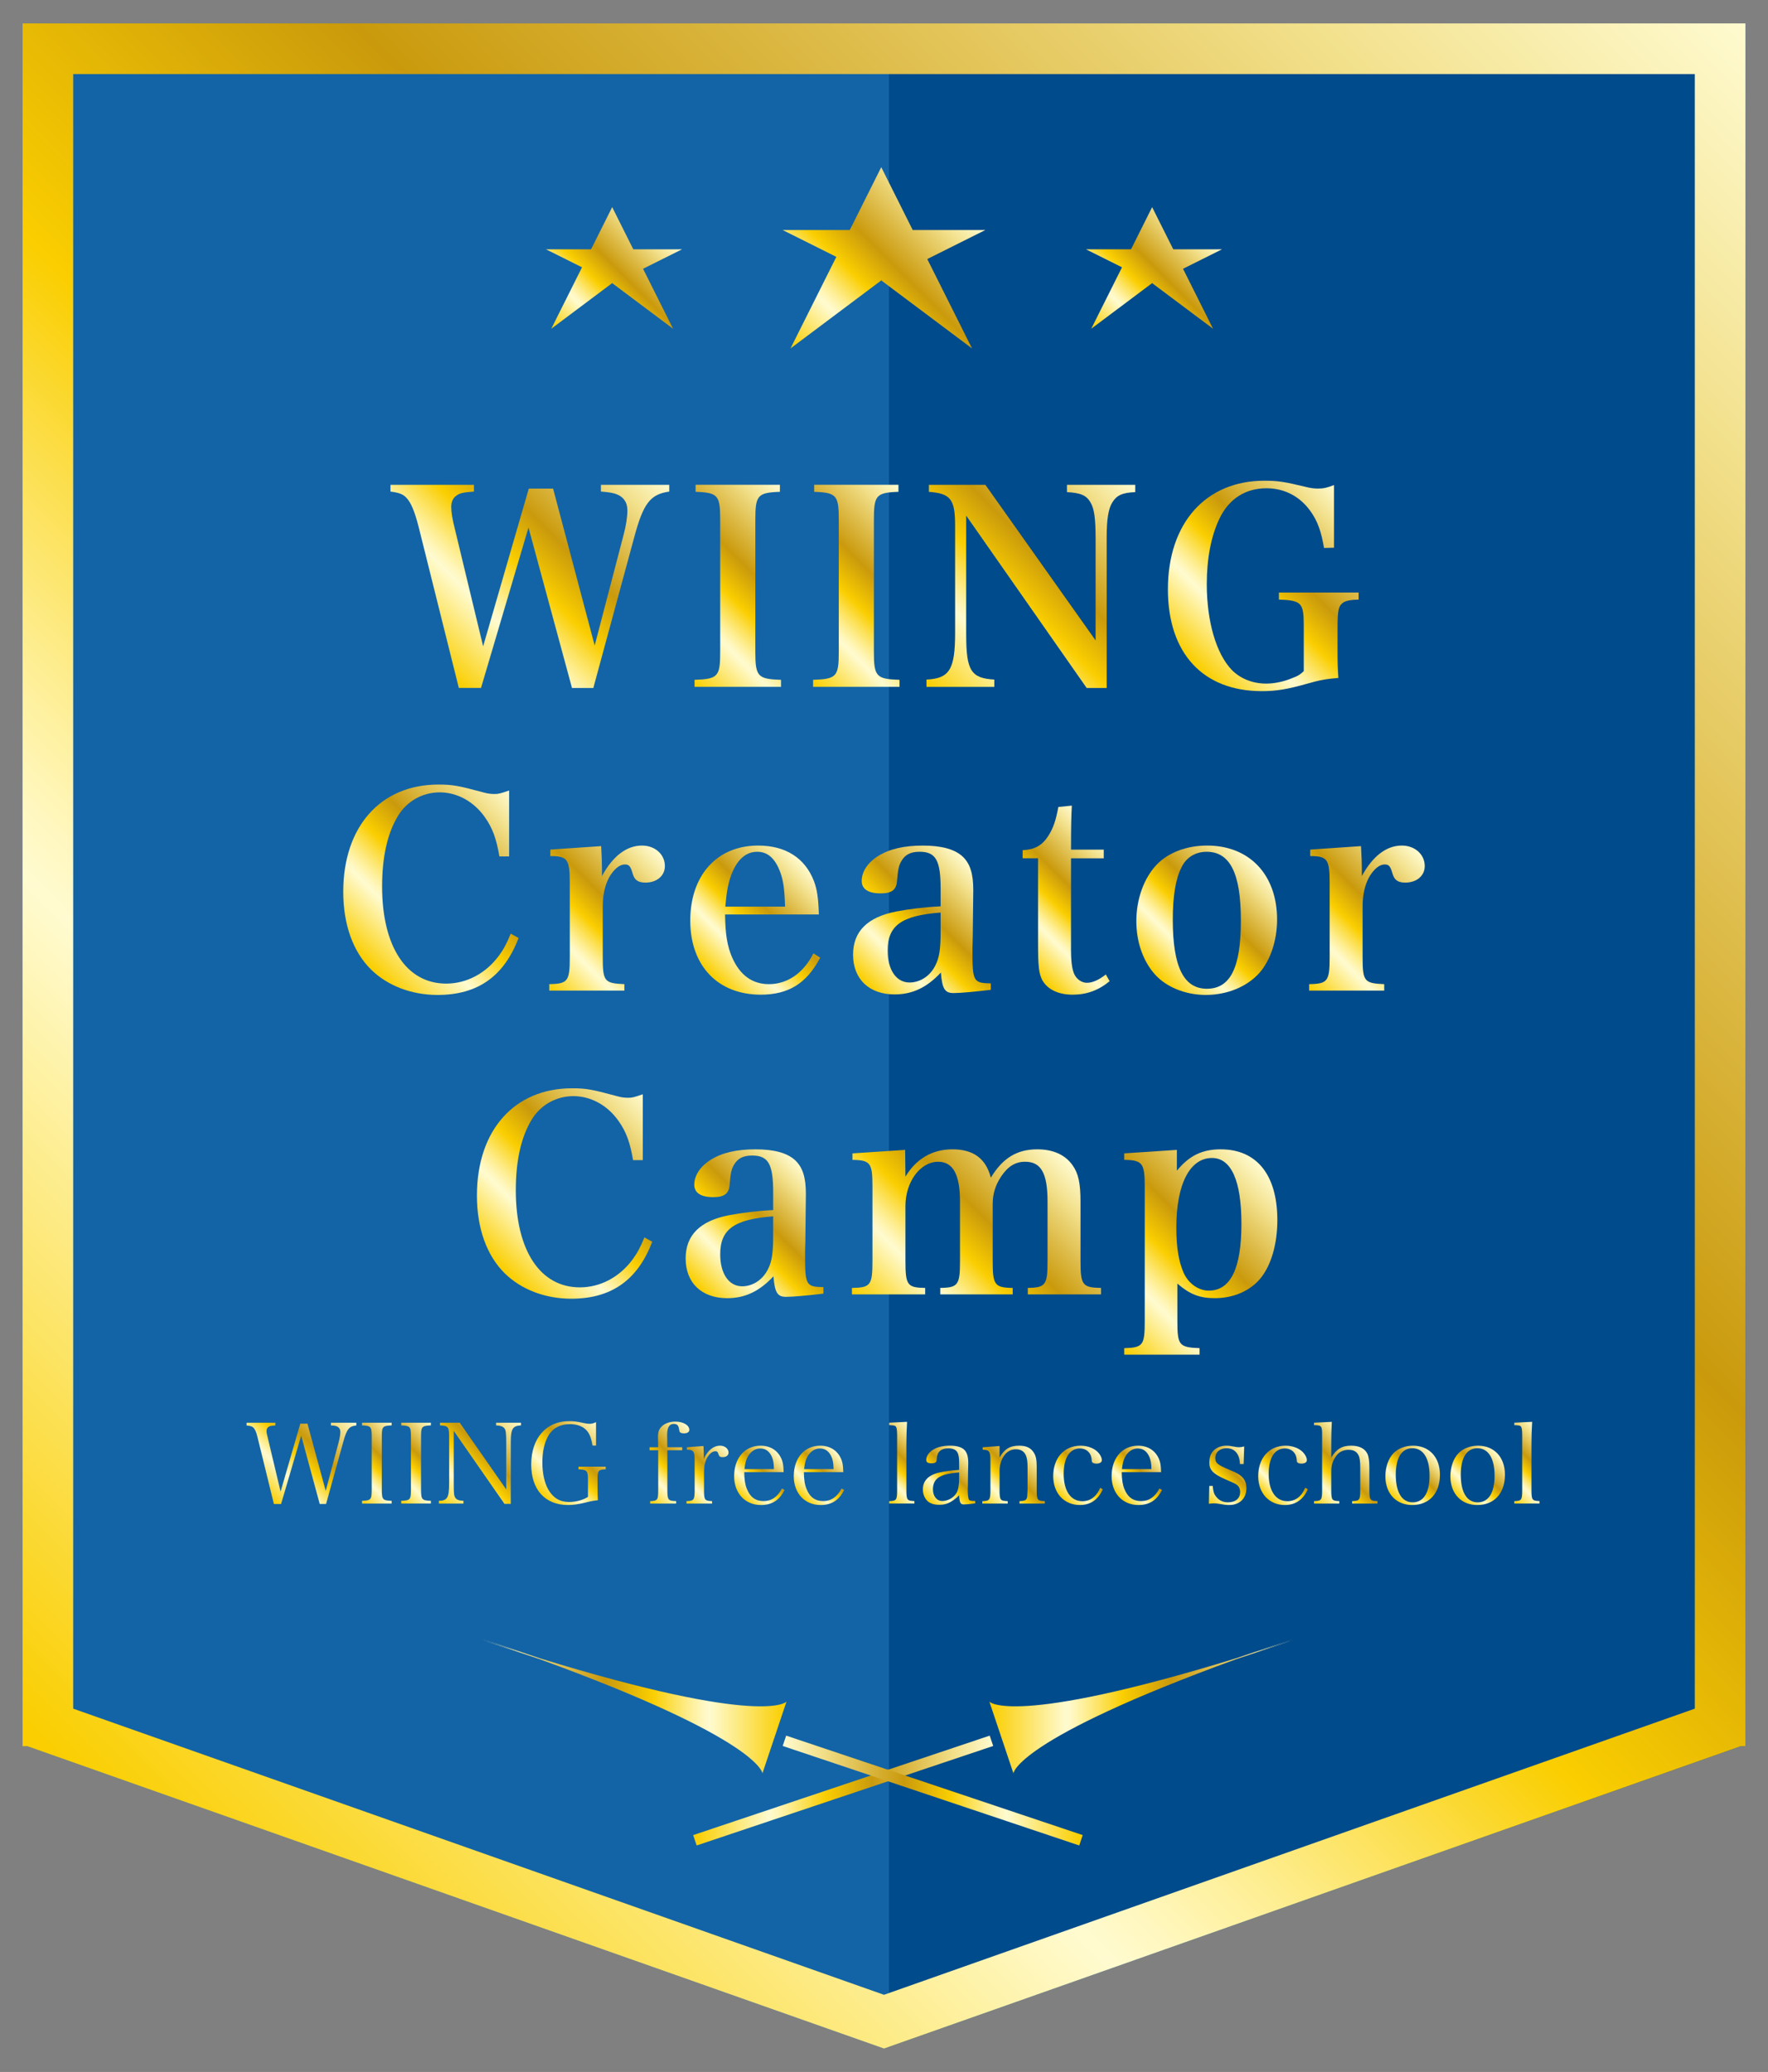 <?xml version="1.0" encoding="utf-8"?>
<!-- Generator: Adobe Illustrator 14.0.0, SVG Export Plug-In . SVG Version: 6.00 Build 43363)  -->
<!DOCTYPE svg PUBLIC "-//W3C//DTD SVG 1.1//EN" "http://www.w3.org/Graphics/SVG/1.1/DTD/svg11.dtd">
<svg version="1.1" id="レイヤー_3" xmlns="http://www.w3.org/2000/svg" xmlns:xlink="http://www.w3.org/1999/xlink" x="0px"
	 y="0px" width="157px" height="184px" viewBox="-27.456 -32 157 184" enable-background="new -27.456 -32 157 184"
	 xml:space="preserve">
<rect x="-27.456" y="-32" width="157" height="184" fill="#808080" stroke="none"/>
<g>
	
		<linearGradient id="SVGID_1_" gradientUnits="userSpaceOnUse" x1="127.503" y1="60.045" x2="-25.497" y2="60.045" gradientTransform="matrix(1 0 0 -1 0.04 120.045)">
		<stop  offset="0.497" style="stop-color:#004B8B"/>
		<stop  offset="0.497" style="stop-color:#1364A6"/>
	</linearGradient>
	<polygon fill="url(#SVGID_1_)" points="-25.456,-29.923 -25.456,123.079 -25.014,123.079 51.044,149.923 127.101,123.079 
		127.544,123.079 127.544,-29.923 	"/>
	<g>
		
			<linearGradient id="SVGID_2_" gradientUnits="userSpaceOnUse" x1="-25.496" y1="-3.034" x2="127.504" y2="149.967" gradientTransform="matrix(1 0 0 -1 0.04 120.045)">
			<stop  offset="0.006" style="stop-color:#FACE00"/>
			<stop  offset="0.253" style="stop-color:#FFFBD0"/>
			<stop  offset="0.275" style="stop-color:#FFF7BF"/>
			<stop  offset="0.319" style="stop-color:#FEEE92"/>
			<stop  offset="0.381" style="stop-color:#FCDE4A"/>
			<stop  offset="0.439" style="stop-color:#FACE00"/>
			<stop  offset="0.596" style="stop-color:#CA9A0C"/>
			<stop  offset="0.796" style="stop-color:#E7CC67"/>
			<stop  offset="0.871" style="stop-color:#F2E08B"/>
			<stop  offset="1" style="stop-color:#FFFBD0"/>
		</linearGradient>
		<path fill="url(#SVGID_2_)" d="M123.045-25.424v145.161l-72.001,25.411l-72.001-25.411V-25.424H123.045 M127.544-29.923h-153
			v153.002h0.443l76.057,26.844l76.058-26.844h0.442V-29.923L127.544-29.923z"/>
	</g>
	<g>
		
			<linearGradient id="SVGID_3_" gradientUnits="userSpaceOnUse" x1="43.928" y1="119.876" x2="57.837" y2="133.785" gradientTransform="matrix(1 0 0 -1 0.04 120.045)">
			<stop  offset="0.006" style="stop-color:#FACE00"/>
			<stop  offset="0.253" style="stop-color:#FFFBD0"/>
			<stop  offset="0.275" style="stop-color:#FFF7BF"/>
			<stop  offset="0.319" style="stop-color:#FEEE92"/>
			<stop  offset="0.381" style="stop-color:#FCDE4A"/>
			<stop  offset="0.439" style="stop-color:#FACE00"/>
			<stop  offset="0.596" style="stop-color:#CA9A0C"/>
			<stop  offset="0.796" style="stop-color:#E7CC67"/>
			<stop  offset="0.871" style="stop-color:#F2E08B"/>
			<stop  offset="1" style="stop-color:#FFFBD0"/>
		</linearGradient>
		<polygon fill="url(#SVGID_3_)" points="60.044,-11.572 53.594,-11.572 50.8,-17.154 50.8,-17.154 48.006,-11.572 42.044,-11.572 
			46.812,-9.189 42.741,-1.058 50.795,-7.094 50.795,-7.197 50.806,-7.191 50.806,-7.094 58.861,-1.058 54.885,-8.995 		"/>
		
			<linearGradient id="SVGID_4_" gradientUnits="userSpaceOnUse" x1="22.28" y1="122.027" x2="31.612" y2="131.359" gradientTransform="matrix(1 0 0 -1 0.04 120.045)">
			<stop  offset="0.006" style="stop-color:#FACE00"/>
			<stop  offset="0.253" style="stop-color:#FFFBD0"/>
			<stop  offset="0.275" style="stop-color:#FFF7BF"/>
			<stop  offset="0.319" style="stop-color:#FEEE92"/>
			<stop  offset="0.381" style="stop-color:#FCDE4A"/>
			<stop  offset="0.439" style="stop-color:#FACE00"/>
			<stop  offset="0.596" style="stop-color:#CA9A0C"/>
			<stop  offset="0.796" style="stop-color:#E7CC67"/>
			<stop  offset="0.871" style="stop-color:#F2E08B"/>
			<stop  offset="1" style="stop-color:#FFFBD0"/>
		</linearGradient>
		<polygon fill="url(#SVGID_4_)" points="33.107,-9.859 28.781,-9.859 26.906,-13.606 26.906,-13.606 25.03,-9.859 21.028,-9.859 
			24.229,-8.262 21.497,-2.806 26.9,-6.854 26.9,-6.924 26.911,-6.921 26.911,-6.854 32.313,-2.806 29.646,-8.131 		"/>
		
			<linearGradient id="SVGID_5_" gradientUnits="userSpaceOnUse" x1="70.232" y1="122.026" x2="79.564" y2="131.358" gradientTransform="matrix(1 0 0 -1 0.04 120.045)">
			<stop  offset="0.006" style="stop-color:#FACE00"/>
			<stop  offset="0.253" style="stop-color:#FFFBD0"/>
			<stop  offset="0.275" style="stop-color:#FFF7BF"/>
			<stop  offset="0.319" style="stop-color:#FEEE92"/>
			<stop  offset="0.381" style="stop-color:#FCDE4A"/>
			<stop  offset="0.439" style="stop-color:#FACE00"/>
			<stop  offset="0.596" style="stop-color:#CA9A0C"/>
			<stop  offset="0.796" style="stop-color:#E7CC67"/>
			<stop  offset="0.871" style="stop-color:#F2E08B"/>
			<stop  offset="1" style="stop-color:#FFFBD0"/>
		</linearGradient>
		<polygon fill="url(#SVGID_5_)" points="81.057,-9.859 76.731,-9.859 74.854,-13.606 74.854,-13.606 72.98,-9.859 68.98,-9.859 
			72.179,-8.262 69.447,-2.806 74.85,-6.854 74.85,-6.924 74.859,-6.921 74.859,-6.854 80.264,-2.806 77.596,-8.131 		"/>
	</g>
	<g>
		
			<linearGradient id="SVGID_6_" gradientUnits="userSpaceOnUse" x1="60.36" y1="0.521" x2="87.353" y2="0.521" gradientTransform="matrix(1 0 0 -1 0.04 120.045)">
			<stop  offset="0.006" style="stop-color:#FACE00"/>
			<stop  offset="0.253" style="stop-color:#FFFBD0"/>
			<stop  offset="0.275" style="stop-color:#FFF7BF"/>
			<stop  offset="0.319" style="stop-color:#FEEE92"/>
			<stop  offset="0.381" style="stop-color:#FCDE4A"/>
			<stop  offset="0.439" style="stop-color:#FACE00"/>
			<stop  offset="0.596" style="stop-color:#CA9A0C"/>
			<stop  offset="0.796" style="stop-color:#E7CC67"/>
			<stop  offset="0.871" style="stop-color:#F2E08B"/>
			<stop  offset="1" style="stop-color:#FFFBD0"/>
		</linearGradient>
		<path fill="url(#SVGID_6_)" d="M82.304,115.35l5.089-1.705c-1.155,0.376-2.262,0.733-3.318,1.067
			c1.047-0.372,2.142-0.754,3.292-1.147l-5.091,1.708c-19.958,6.131-21.876,3.839-21.876,3.839l1.056,3.146l0.026,0.079l1.055,3.146
			C62.54,125.48,62.685,122.496,82.304,115.35z"/>
		
			<linearGradient id="SVGID_7_" gradientUnits="userSpaceOnUse" x1="34.058" y1="-6.964" x2="60.7" y2="-6.964" gradientTransform="matrix(1 0 0 -1 0.04 120.045)">
			<stop  offset="0.006" style="stop-color:#FACE00"/>
			<stop  offset="0.253" style="stop-color:#FFFBD0"/>
			<stop  offset="0.275" style="stop-color:#FFF7BF"/>
			<stop  offset="0.319" style="stop-color:#FEEE92"/>
			<stop  offset="0.381" style="stop-color:#FCDE4A"/>
			<stop  offset="0.439" style="stop-color:#FACE00"/>
			<stop  offset="0.596" style="stop-color:#CA9A0C"/>
			<stop  offset="0.796" style="stop-color:#E7CC67"/>
			<stop  offset="0.871" style="stop-color:#F2E08B"/>
			<stop  offset="1" style="stop-color:#FFFBD0"/>
		</linearGradient>
		<polygon fill="url(#SVGID_7_)" points="34.407,131.887 34.098,130.966 60.431,122.132 60.74,123.051 		"/>
	</g>
	<g>
		
			<linearGradient id="SVGID_8_" gradientUnits="userSpaceOnUse" x1="-34.424" y1="-130.541" x2="-25.839" y2="-104.951" gradientTransform="matrix(-0.318 0.948 -0.948 -0.318 -92.332 110.637)">
			<stop  offset="0.006" style="stop-color:#FACE00"/>
			<stop  offset="0.253" style="stop-color:#FFFBD0"/>
			<stop  offset="0.275" style="stop-color:#FFF7BF"/>
			<stop  offset="0.319" style="stop-color:#FEEE92"/>
			<stop  offset="0.381" style="stop-color:#FCDE4A"/>
			<stop  offset="0.439" style="stop-color:#FACE00"/>
			<stop  offset="0.596" style="stop-color:#CA9A0C"/>
			<stop  offset="0.796" style="stop-color:#E7CC67"/>
			<stop  offset="0.871" style="stop-color:#F2E08B"/>
			<stop  offset="1" style="stop-color:#FFFBD0"/>
		</linearGradient>
		<path fill="url(#SVGID_8_)" d="M20.484,115.35l-5.091-1.705c1.156,0.376,2.26,0.733,3.318,1.067
			c-1.045-0.372-2.14-0.754-3.29-1.147l5.089,1.708c19.959,6.131,21.875,3.839,21.875,3.839l-1.054,3.146l-0.028,0.079l-1.055,3.146
			C40.249,125.48,40.102,122.496,20.484,115.35z"/>
		
			<linearGradient id="SVGID_9_" gradientUnits="userSpaceOnUse" x1="-35.696" y1="-157.861" x2="-27.223" y2="-132.604" gradientTransform="matrix(-0.318 0.948 -0.948 -0.318 -92.332 110.637)">
			<stop  offset="0.006" style="stop-color:#FACE00"/>
			<stop  offset="0.253" style="stop-color:#FFFBD0"/>
			<stop  offset="0.275" style="stop-color:#FFF7BF"/>
			<stop  offset="0.319" style="stop-color:#FEEE92"/>
			<stop  offset="0.381" style="stop-color:#FCDE4A"/>
			<stop  offset="0.439" style="stop-color:#FACE00"/>
			<stop  offset="0.596" style="stop-color:#CA9A0C"/>
			<stop  offset="0.796" style="stop-color:#E7CC67"/>
			<stop  offset="0.871" style="stop-color:#F2E08B"/>
			<stop  offset="1" style="stop-color:#FFFBD0"/>
		</linearGradient>
		<polygon fill="url(#SVGID_9_)" points="68.383,131.887 68.69,130.966 42.357,122.132 42.049,123.051 		"/>
	</g>
	<g>
		
			<linearGradient id="SVGID_10_" gradientUnits="userSpaceOnUse" x1="-4.426" y1="19.735" x2="2.841" y2="27.003" gradientTransform="matrix(1 0 0 -1 0.04 120.045)">
			<stop  offset="0.006" style="stop-color:#FACE00"/>
			<stop  offset="0.253" style="stop-color:#FFFBD0"/>
			<stop  offset="0.275" style="stop-color:#FFF7BF"/>
			<stop  offset="0.319" style="stop-color:#FEEE92"/>
			<stop  offset="0.381" style="stop-color:#FCDE4A"/>
			<stop  offset="0.439" style="stop-color:#FACE00"/>
			<stop  offset="0.596" style="stop-color:#CA9A0C"/>
			<stop  offset="0.796" style="stop-color:#E7CC67"/>
			<stop  offset="0.871" style="stop-color:#F2E08B"/>
			<stop  offset="1" style="stop-color:#FFFBD0"/>
		</linearGradient>
		<path fill="url(#SVGID_10_)" d="M-2.498,101.563h-0.636l-1.454-5.93c-0.11-0.457-0.228-0.732-0.387-0.873
			c-0.109-0.098-0.247-0.138-0.584-0.168v-0.246h2.556v0.246c-0.318,0.012-0.457,0.03-0.555,0.092
			c-0.149,0.067-0.229,0.205-0.229,0.384c0,0.15,0.019,0.27,0.138,0.734l1.109,4.662l1.752-6.037h0.634l1.623,5.968l1.15-4.326
			c0.088-0.328,0.147-0.685,0.147-0.893c0-0.268-0.129-0.446-0.357-0.525c-0.127-0.04-0.276-0.061-0.482-0.061v-0.245h2.257v0.245
			c-0.636,0.061-0.843,0.318-1.15,1.426L1.5,101.56H0.935l-1.644-6.067L-2.498,101.563z"/>
		
			<linearGradient id="SVGID_11_" gradientUnits="userSpaceOnUse" x1="3.513" y1="19.657" x2="8.419" y2="24.563" gradientTransform="matrix(1 0 0 -1 0.04 120.045)">
			<stop  offset="0.006" style="stop-color:#FACE00"/>
			<stop  offset="0.253" style="stop-color:#FFFBD0"/>
			<stop  offset="0.275" style="stop-color:#FFF7BF"/>
			<stop  offset="0.319" style="stop-color:#FEEE92"/>
			<stop  offset="0.381" style="stop-color:#FCDE4A"/>
			<stop  offset="0.439" style="stop-color:#FACE00"/>
			<stop  offset="0.596" style="stop-color:#CA9A0C"/>
			<stop  offset="0.796" style="stop-color:#E7CC67"/>
			<stop  offset="0.871" style="stop-color:#F2E08B"/>
			<stop  offset="1" style="stop-color:#FFFBD0"/>
		</linearGradient>
		<path fill="url(#SVGID_11_)" d="M4.689,101.276c0.802-0.021,0.862-0.1,0.862-1.011v-4.664c0-0.918-0.061-0.979-0.862-1.019v-0.237
			h2.633v0.237C6.51,94.622,6.45,94.681,6.45,95.602v4.664c0,0.911,0.068,0.99,0.872,1.011v0.247H4.689V101.276z"/>
		
			<linearGradient id="SVGID_12_" gradientUnits="userSpaceOnUse" x1="6.998" y1="19.657" x2="11.903" y2="24.563" gradientTransform="matrix(1 0 0 -1 0.04 120.045)">
			<stop  offset="0.006" style="stop-color:#FACE00"/>
			<stop  offset="0.253" style="stop-color:#FFFBD0"/>
			<stop  offset="0.275" style="stop-color:#FFF7BF"/>
			<stop  offset="0.319" style="stop-color:#FEEE92"/>
			<stop  offset="0.381" style="stop-color:#FCDE4A"/>
			<stop  offset="0.439" style="stop-color:#FACE00"/>
			<stop  offset="0.596" style="stop-color:#CA9A0C"/>
			<stop  offset="0.796" style="stop-color:#E7CC67"/>
			<stop  offset="0.871" style="stop-color:#F2E08B"/>
			<stop  offset="1" style="stop-color:#FFFBD0"/>
		</linearGradient>
		<path fill="url(#SVGID_12_)" d="M8.174,101.276c0.801-0.021,0.861-0.1,0.861-1.011v-4.664c0-0.918-0.061-0.979-0.861-1.019v-0.237
			h2.634v0.237c-0.813,0.039-0.873,0.098-0.873,1.019v4.664c0,0.911,0.069,0.99,0.873,1.011v0.247H8.174V101.276z"/>
		
			<linearGradient id="SVGID_13_" gradientUnits="userSpaceOnUse" x1="11.31" y1="18.688" x2="18.544" y2="25.922" gradientTransform="matrix(1 0 0 -1 0.04 120.045)">
			<stop  offset="0.006" style="stop-color:#FACE00"/>
			<stop  offset="0.253" style="stop-color:#FFFBD0"/>
			<stop  offset="0.275" style="stop-color:#FFF7BF"/>
			<stop  offset="0.319" style="stop-color:#FEEE92"/>
			<stop  offset="0.381" style="stop-color:#FCDE4A"/>
			<stop  offset="0.439" style="stop-color:#FACE00"/>
			<stop  offset="0.596" style="stop-color:#CA9A0C"/>
			<stop  offset="0.796" style="stop-color:#E7CC67"/>
			<stop  offset="0.871" style="stop-color:#F2E08B"/>
			<stop  offset="1" style="stop-color:#FFFBD0"/>
		</linearGradient>
		<path fill="url(#SVGID_13_)" d="M12.836,99.84c0,0.792,0.03,1.01,0.138,1.167c0.119,0.179,0.327,0.259,0.723,0.27v0.247h-2.18
			v-0.247c0.377,0,0.584-0.079,0.715-0.27c0.138-0.188,0.197-0.574,0.197-1.335v-3.989c0-0.973-0.068-1.072-0.813-1.1v-0.237h1.752
			l4.129,5.92v-4.071c0-0.89-0.03-1.177-0.149-1.336c-0.129-0.178-0.345-0.257-0.752-0.276v-0.237h2.21v0.237
			c-0.743,0.037-0.903,0.304-0.903,1.475v5.494h-0.563l-4.505-6.486v4.775H12.836z"/>
		
			<linearGradient id="SVGID_14_" gradientUnits="userSpaceOnUse" x1="20.591" y1="19.302" x2="26.235" y2="24.946" gradientTransform="matrix(1 0 0 -1 0.04 120.045)">
			<stop  offset="0.006" style="stop-color:#FACE00"/>
			<stop  offset="0.253" style="stop-color:#FFFBD0"/>
			<stop  offset="0.275" style="stop-color:#FFF7BF"/>
			<stop  offset="0.319" style="stop-color:#FEEE92"/>
			<stop  offset="0.381" style="stop-color:#FCDE4A"/>
			<stop  offset="0.439" style="stop-color:#FACE00"/>
			<stop  offset="0.596" style="stop-color:#CA9A0C"/>
			<stop  offset="0.796" style="stop-color:#E7CC67"/>
			<stop  offset="0.871" style="stop-color:#F2E08B"/>
			<stop  offset="1" style="stop-color:#FFFBD0"/>
		</linearGradient>
		<path fill="url(#SVGID_14_)" d="M26.33,98.246v0.237c-0.684,0.04-0.722,0.091-0.722,0.96v0.735c0,0.503,0.009,0.721,0.029,1.048
			c-0.534,0.07-0.593,0.079-1.179,0.228c-0.584,0.138-1.039,0.198-1.474,0.198c-2.04,0-3.268-1.357-3.268-3.603
			c0-2.317,1.327-3.842,3.347-3.842c0.455,0,0.703,0.031,1.308,0.166c0.157,0.041,0.376,0.07,0.505,0.07
			c0.197,0,0.376-0.038,0.594-0.149v2.081h-0.308c-0.091-0.565-0.219-0.931-0.436-1.238c-0.328-0.437-0.873-0.663-1.575-0.663
			c-0.881,0-1.556,0.367-1.94,1.07c-0.337,0.613-0.505,1.396-0.505,2.345c0,0.952,0.188,1.803,0.534,2.405
			c0.426,0.733,1.02,1.092,1.832,1.092c0.613,0,1.268-0.178,1.684-0.456v-1.487c0-0.84-0.069-0.919-0.842-0.96v-0.237H26.33z"/>
		
			<linearGradient id="SVGID_15_" gradientUnits="userSpaceOnUse" x1="29.361" y1="19.399" x2="34.476" y2="24.514" gradientTransform="matrix(1 0 0 -1 0.04 120.045)">
			<stop  offset="0.006" style="stop-color:#FACE00"/>
			<stop  offset="0.253" style="stop-color:#FFFBD0"/>
			<stop  offset="0.275" style="stop-color:#FFF7BF"/>
			<stop  offset="0.319" style="stop-color:#FEEE92"/>
			<stop  offset="0.381" style="stop-color:#FCDE4A"/>
			<stop  offset="0.439" style="stop-color:#FACE00"/>
			<stop  offset="0.596" style="stop-color:#CA9A0C"/>
			<stop  offset="0.796" style="stop-color:#E7CC67"/>
			<stop  offset="0.871" style="stop-color:#F2E08B"/>
			<stop  offset="1" style="stop-color:#FFFBD0"/>
		</linearGradient>
		<path fill="url(#SVGID_15_)" d="M31.804,100.286c0,0.921,0.061,1,0.783,1.02v0.219H30.28v-0.219
			c0.663-0.02,0.713-0.097,0.713-1.02V96.79h-0.762v-0.267h0.762c-0.009-0.388-0.02-0.743-0.02-0.922
			c0-0.445,0.099-0.713,0.367-0.959c0.267-0.248,0.703-0.397,1.167-0.397c0.702,0,1.248,0.316,1.248,0.733
			c0,0.197-0.188,0.315-0.485,0.315c-0.148,0-0.267-0.039-0.327-0.089c-0.06-0.061-0.06-0.061-0.107-0.328
			c-0.049-0.307-0.178-0.424-0.466-0.424c-0.387,0-0.584,0.315-0.584,0.96c0,0.149,0,0.247,0.009,0.723
			c0,0.097,0.01,0.229,0.01,0.387h1.316v0.267h-1.316V100.286z"/>
		
			<linearGradient id="SVGID_16_" gradientUnits="userSpaceOnUse" x1="32.794" y1="19.194" x2="37.035" y2="23.435" gradientTransform="matrix(1 0 0 -1 0.04 120.045)">
			<stop  offset="0.006" style="stop-color:#FACE00"/>
			<stop  offset="0.253" style="stop-color:#FFFBD0"/>
			<stop  offset="0.275" style="stop-color:#FFF7BF"/>
			<stop  offset="0.319" style="stop-color:#FEEE92"/>
			<stop  offset="0.381" style="stop-color:#FCDE4A"/>
			<stop  offset="0.439" style="stop-color:#FACE00"/>
			<stop  offset="0.596" style="stop-color:#CA9A0C"/>
			<stop  offset="0.796" style="stop-color:#E7CC67"/>
			<stop  offset="0.871" style="stop-color:#F2E08B"/>
			<stop  offset="1" style="stop-color:#FFFBD0"/>
		</linearGradient>
		<path fill="url(#SVGID_16_)" d="M35.011,96.414c0.021,0.494,0.031,0.625,0.031,0.831c0,0.07,0,0.179,0,0.319
			c0.326-0.752,0.861-1.18,1.444-1.18c0.426,0,0.752,0.27,0.752,0.614c0,0.246-0.208,0.407-0.523,0.407
			c-0.219,0-0.308-0.06-0.366-0.247c-0.06-0.219-0.12-0.28-0.278-0.28c-0.258,0-0.534,0.22-0.743,0.595
			c-0.177,0.328-0.267,0.733-0.267,1.259v1.554c0,0.93,0.05,1,0.714,1.02v0.219h-2.269v-0.219c0.663-0.02,0.724-0.097,0.724-1.02
			v-2.654c0-0.744-0.119-0.89-0.684-0.89v-0.22L35.011,96.414z"/>
		
			<linearGradient id="SVGID_17_" gradientUnits="userSpaceOnUse" x1="38.253" y1="19.205" x2="41.819" y2="22.771" gradientTransform="matrix(1 0 0 -1 0.04 120.045)">
			<stop  offset="0.006" style="stop-color:#FACE00"/>
			<stop  offset="0.253" style="stop-color:#FFFBD0"/>
			<stop  offset="0.275" style="stop-color:#FFF7BF"/>
			<stop  offset="0.319" style="stop-color:#FEEE92"/>
			<stop  offset="0.381" style="stop-color:#FCDE4A"/>
			<stop  offset="0.439" style="stop-color:#FACE00"/>
			<stop  offset="0.596" style="stop-color:#CA9A0C"/>
			<stop  offset="0.796" style="stop-color:#E7CC67"/>
			<stop  offset="0.871" style="stop-color:#F2E08B"/>
			<stop  offset="1" style="stop-color:#FFFBD0"/>
		</linearGradient>
		<path fill="url(#SVGID_17_)" d="M38.634,98.732c0.012,0.682,0.069,1.08,0.229,1.484c0.287,0.731,0.771,1.089,1.485,1.089
			c0.703,0,1.238-0.366,1.634-1.118l0.229,0.128c-0.446,0.911-1.12,1.338-2.09,1.338c-1.417,0-2.386-1.048-2.386-2.563
			c0-1.604,0.949-2.705,2.346-2.705c0.901,0,1.585,0.458,1.893,1.259c0.098,0.268,0.139,0.505,0.158,1.089H38.634L38.634,98.732z
			 M41.27,98.465c-0.012-0.525-0.061-0.813-0.188-1.1c-0.22-0.486-0.555-0.731-1.021-0.731c-0.475,0-0.873,0.268-1.139,0.772
			c-0.148,0.287-0.208,0.545-0.269,1.06L41.27,98.465L41.27,98.465z"/>
		
			<linearGradient id="SVGID_18_" gradientUnits="userSpaceOnUse" x1="43.549" y1="19.206" x2="47.115" y2="22.771" gradientTransform="matrix(1 0 0 -1 0.04 120.045)">
			<stop  offset="0.006" style="stop-color:#FACE00"/>
			<stop  offset="0.253" style="stop-color:#FFFBD0"/>
			<stop  offset="0.275" style="stop-color:#FFF7BF"/>
			<stop  offset="0.319" style="stop-color:#FEEE92"/>
			<stop  offset="0.381" style="stop-color:#FCDE4A"/>
			<stop  offset="0.439" style="stop-color:#FACE00"/>
			<stop  offset="0.596" style="stop-color:#CA9A0C"/>
			<stop  offset="0.796" style="stop-color:#E7CC67"/>
			<stop  offset="0.871" style="stop-color:#F2E08B"/>
			<stop  offset="1" style="stop-color:#FFFBD0"/>
		</linearGradient>
		<path fill="url(#SVGID_18_)" d="M43.93,98.732c0.011,0.682,0.069,1.08,0.229,1.484c0.285,0.731,0.771,1.089,1.485,1.089
			c0.703,0,1.237-0.366,1.634-1.118l0.227,0.128c-0.445,0.911-1.119,1.338-2.089,1.338c-1.416,0-2.385-1.048-2.385-2.563
			c0-1.604,0.949-2.705,2.346-2.705c0.901,0,1.585,0.458,1.893,1.259c0.098,0.268,0.139,0.505,0.158,1.089H43.93L43.93,98.732z
			 M46.565,98.465c-0.011-0.525-0.061-0.813-0.188-1.1c-0.218-0.486-0.555-0.731-1.02-0.731c-0.477,0-0.873,0.268-1.139,0.772
			c-0.149,0.287-0.21,0.545-0.27,1.06L46.565,98.465L46.565,98.465z"/>
		
			<linearGradient id="SVGID_19_" gradientUnits="userSpaceOnUse" x1="50.231" y1="19.758" x2="54.651" y2="24.178" gradientTransform="matrix(1 0 0 -1 0.04 120.045)">
			<stop  offset="0.006" style="stop-color:#FACE00"/>
			<stop  offset="0.253" style="stop-color:#FFFBD0"/>
			<stop  offset="0.275" style="stop-color:#FFF7BF"/>
			<stop  offset="0.319" style="stop-color:#FEEE92"/>
			<stop  offset="0.381" style="stop-color:#FCDE4A"/>
			<stop  offset="0.439" style="stop-color:#FACE00"/>
			<stop  offset="0.596" style="stop-color:#CA9A0C"/>
			<stop  offset="0.796" style="stop-color:#E7CC67"/>
			<stop  offset="0.871" style="stop-color:#F2E08B"/>
			<stop  offset="1" style="stop-color:#FFFBD0"/>
		</linearGradient>
		<path fill="url(#SVGID_19_)" d="M51.505,101.306c0.654-0.02,0.704-0.097,0.704-1.02v-4.822c0-0.484-0.04-0.722-0.149-0.813
			c-0.07-0.06-0.217-0.079-0.555-0.09v-0.217l1.585-0.079c-0.039,0.661-0.059,1.455-0.059,1.979v4.039c0,0.921,0.05,1,0.713,1.02
			v0.219h-2.237v-0.216H51.505z"/>
		
			<linearGradient id="SVGID_20_" gradientUnits="userSpaceOnUse" x1="54.946" y1="18.665" x2="58.857" y2="22.575" gradientTransform="matrix(1 0 0 -1 0.04 120.045)">
			<stop  offset="0.006" style="stop-color:#FACE00"/>
			<stop  offset="0.253" style="stop-color:#FFFBD0"/>
			<stop  offset="0.275" style="stop-color:#FFF7BF"/>
			<stop  offset="0.319" style="stop-color:#FEEE92"/>
			<stop  offset="0.381" style="stop-color:#FCDE4A"/>
			<stop  offset="0.439" style="stop-color:#FACE00"/>
			<stop  offset="0.596" style="stop-color:#CA9A0C"/>
			<stop  offset="0.796" style="stop-color:#E7CC67"/>
			<stop  offset="0.871" style="stop-color:#F2E08B"/>
			<stop  offset="1" style="stop-color:#FFFBD0"/>
		</linearGradient>
		<path fill="url(#SVGID_20_)" d="M59.147,101.504c-0.385,0.059-0.82,0.097-1.021,0.097c-0.295,0-0.376-0.158-0.414-0.82
			c-0.158,0.178-0.287,0.285-0.484,0.426c-0.437,0.315-0.781,0.424-1.288,0.424c-0.433,0-0.763-0.098-1.008-0.307
			c-0.269-0.236-0.437-0.633-0.437-1.049c0-0.781,0.495-1.287,1.456-1.506c0.516-0.118,1.039-0.188,1.763-0.237v-0.623
			c0-0.455-0.04-0.693-0.138-0.903c-0.129-0.257-0.407-0.383-0.813-0.383c-0.655,0-0.991,0.295-1.032,0.908
			c-0.009,0.21-0.029,0.277-0.108,0.339c-0.068,0.048-0.197,0.079-0.345,0.079c-0.338,0-0.484-0.091-0.484-0.298
			c0-0.355,0.257-0.713,0.673-0.949c0.376-0.211,0.86-0.319,1.444-0.319c0.634,0,1.091,0.149,1.328,0.437
			c0.197,0.248,0.286,0.573,0.286,1.118c0,0.032,0,0.032-0.021,1.001l-0.01,0.939l-0.011,0.456c0,0.416,0.05,0.773,0.108,0.853
			c0.061,0.079,0.179,0.108,0.555,0.108V101.504z M57.712,98.762c-0.881,0.079-1.268,0.158-1.664,0.354
			c-0.435,0.208-0.66,0.604-0.66,1.131c0,0.623,0.337,1.051,0.831,1.051c0.504,0,1.02-0.299,1.268-0.724
			c0.158-0.278,0.228-0.693,0.228-1.347v-0.465H57.712z"/>
		
			<linearGradient id="SVGID_21_" gradientUnits="userSpaceOnUse" x1="59.879" y1="18.373" x2="64.454" y2="22.948" gradientTransform="matrix(1 0 0 -1 0.04 120.045)">
			<stop  offset="0.006" style="stop-color:#FACE00"/>
			<stop  offset="0.253" style="stop-color:#FFFBD0"/>
			<stop  offset="0.275" style="stop-color:#FFF7BF"/>
			<stop  offset="0.319" style="stop-color:#FEEE92"/>
			<stop  offset="0.381" style="stop-color:#FCDE4A"/>
			<stop  offset="0.439" style="stop-color:#FACE00"/>
			<stop  offset="0.596" style="stop-color:#CA9A0C"/>
			<stop  offset="0.796" style="stop-color:#E7CC67"/>
			<stop  offset="0.871" style="stop-color:#F2E08B"/>
			<stop  offset="1" style="stop-color:#FFFBD0"/>
		</linearGradient>
		<path fill="url(#SVGID_21_)" d="M61.306,97.436c0.437-0.764,0.921-1.051,1.741-1.051c0.624,0,1.032,0.188,1.297,0.614
			c0.189,0.287,0.26,0.636,0.26,1.238v2.049c0,0.93,0.048,1,0.721,1.02v0.219h-2.248v-0.219c0.328-0.009,0.507-0.05,0.586-0.148
			c0.059-0.079,0.089-0.156,0.1-0.326c0.009-0.109,0.029-0.475,0.029-0.545v-1.99c0-0.494-0.05-0.843-0.157-1.069
			c-0.159-0.348-0.458-0.525-0.872-0.525c-0.467,0-0.843,0.219-1.118,0.664c-0.211,0.325-0.338,0.801-0.338,1.206v1.715
			c0,0.93,0.048,1,0.722,1.02v0.219h-2.257v-0.219c0.661-0.02,0.722-0.097,0.722-1.02v-2.654c0-0.744-0.119-0.89-0.684-0.89v-0.22
			l1.495-0.11v1.023H61.306z"/>
		
			<linearGradient id="SVGID_22_" gradientUnits="userSpaceOnUse" x1="66.572" y1="19.221" x2="70.216" y2="22.865" gradientTransform="matrix(1 0 0 -1 0.04 120.045)">
			<stop  offset="0.006" style="stop-color:#FACE00"/>
			<stop  offset="0.253" style="stop-color:#FFFBD0"/>
			<stop  offset="0.275" style="stop-color:#FFF7BF"/>
			<stop  offset="0.319" style="stop-color:#FEEE92"/>
			<stop  offset="0.381" style="stop-color:#FCDE4A"/>
			<stop  offset="0.439" style="stop-color:#FACE00"/>
			<stop  offset="0.596" style="stop-color:#CA9A0C"/>
			<stop  offset="0.796" style="stop-color:#E7CC67"/>
			<stop  offset="0.871" style="stop-color:#F2E08B"/>
			<stop  offset="1" style="stop-color:#FFFBD0"/>
		</linearGradient>
		<path fill="url(#SVGID_22_)" d="M70.474,100.254c-0.405,0.923-1.089,1.398-2.039,1.398c-1.397,0-2.366-1.05-2.366-2.564
			c0-1.614,0.979-2.703,2.427-2.703c0.573,0,1.107,0.188,1.465,0.503c0.258,0.237,0.426,0.536,0.426,0.785
			c0,0.188-0.188,0.304-0.496,0.304c-0.138,0-0.267-0.037-0.338-0.099c-0.058-0.059-0.058-0.079-0.079-0.337
			c-0.059-0.542-0.464-0.91-1.038-0.91c-0.903,0-1.436,0.832-1.436,2.26c0,1.504,0.623,2.424,1.653,2.424
			c0.713,0,1.258-0.406,1.595-1.197L70.474,100.254z"/>
		
			<linearGradient id="SVGID_23_" gradientUnits="userSpaceOnUse" x1="71.773" y1="19.206" x2="75.338" y2="22.771" gradientTransform="matrix(1 0 0 -1 0.04 120.045)">
			<stop  offset="0.006" style="stop-color:#FACE00"/>
			<stop  offset="0.253" style="stop-color:#FFFBD0"/>
			<stop  offset="0.275" style="stop-color:#FFF7BF"/>
			<stop  offset="0.319" style="stop-color:#FEEE92"/>
			<stop  offset="0.381" style="stop-color:#FCDE4A"/>
			<stop  offset="0.439" style="stop-color:#FACE00"/>
			<stop  offset="0.596" style="stop-color:#CA9A0C"/>
			<stop  offset="0.796" style="stop-color:#E7CC67"/>
			<stop  offset="0.871" style="stop-color:#F2E08B"/>
			<stop  offset="1" style="stop-color:#FFFBD0"/>
		</linearGradient>
		<path fill="url(#SVGID_23_)" d="M72.156,98.732c0.01,0.682,0.07,1.08,0.229,1.484c0.285,0.731,0.772,1.089,1.485,1.089
			c0.702,0,1.235-0.366,1.633-1.118l0.226,0.128c-0.444,0.911-1.118,1.338-2.088,1.338c-1.416,0-2.386-1.048-2.386-2.563
			c0-1.604,0.949-2.705,2.345-2.705c0.902,0,1.585,0.458,1.892,1.259c0.099,0.268,0.14,0.505,0.157,1.089H72.156L72.156,98.732z
			 M74.791,98.465c-0.011-0.525-0.061-0.813-0.189-1.1c-0.218-0.486-0.555-0.731-1.019-0.731c-0.477,0-0.872,0.268-1.139,0.772
			c-0.15,0.287-0.209,0.545-0.27,1.06L74.791,98.465L74.791,98.465z"/>
		
			<linearGradient id="SVGID_24_" gradientUnits="userSpaceOnUse" x1="79.431" y1="18.923" x2="83.544" y2="23.036" gradientTransform="matrix(1 0 0 -1 0.04 120.045)">
			<stop  offset="0.006" style="stop-color:#FACE00"/>
			<stop  offset="0.253" style="stop-color:#FFFBD0"/>
			<stop  offset="0.275" style="stop-color:#FFF7BF"/>
			<stop  offset="0.319" style="stop-color:#FEEE92"/>
			<stop  offset="0.381" style="stop-color:#FCDE4A"/>
			<stop  offset="0.439" style="stop-color:#FACE00"/>
			<stop  offset="0.596" style="stop-color:#CA9A0C"/>
			<stop  offset="0.796" style="stop-color:#E7CC67"/>
			<stop  offset="0.871" style="stop-color:#F2E08B"/>
			<stop  offset="1" style="stop-color:#FFFBD0"/>
		</linearGradient>
		<path fill="url(#SVGID_24_)" d="M79.927,99.959h0.308c0.038,0.465,0.106,0.704,0.276,0.919c0.258,0.357,0.625,0.535,1.08,0.535
			c0.673,0,1.08-0.345,1.08-0.931c0-0.229-0.091-0.446-0.237-0.575c-0.179-0.147-0.209-0.156-1.109-0.553
			c-1.069-0.467-1.396-0.823-1.396-1.494c0-0.346,0.099-0.683,0.269-0.911c0.268-0.356,0.731-0.564,1.227-0.564
			c0.257,0,0.388,0.021,0.92,0.12c0.081,0.009,0.149,0.019,0.21,0.019c0.118,0,0.276-0.019,0.474-0.071l-0.05,1.565H82.65
			c-0.02-0.881-0.456-1.404-1.179-1.404c-0.611,0-1.008,0.347-1.008,0.881c0,0.227,0.089,0.407,0.266,0.534
			c0.189,0.139,0.376,0.238,1.032,0.517c0.663,0.275,0.91,0.425,1.139,0.672c0.209,0.227,0.326,0.555,0.326,0.941
			c0,0.91-0.602,1.494-1.534,1.494c-0.277,0-0.406-0.02-0.989-0.119c-0.139-0.021-0.257-0.029-0.367-0.029
			c-0.108,0-0.246,0.009-0.444,0.038L79.927,99.959z"/>
		
			<linearGradient id="SVGID_25_" gradientUnits="userSpaceOnUse" x1="84.777" y1="19.222" x2="88.42" y2="22.865" gradientTransform="matrix(1 0 0 -1 0.04 120.045)">
			<stop  offset="0.006" style="stop-color:#FACE00"/>
			<stop  offset="0.253" style="stop-color:#FFFBD0"/>
			<stop  offset="0.275" style="stop-color:#FFF7BF"/>
			<stop  offset="0.319" style="stop-color:#FEEE92"/>
			<stop  offset="0.381" style="stop-color:#FCDE4A"/>
			<stop  offset="0.439" style="stop-color:#FACE00"/>
			<stop  offset="0.596" style="stop-color:#CA9A0C"/>
			<stop  offset="0.796" style="stop-color:#E7CC67"/>
			<stop  offset="0.871" style="stop-color:#F2E08B"/>
			<stop  offset="1" style="stop-color:#FFFBD0"/>
		</linearGradient>
		<path fill="url(#SVGID_25_)" d="M88.679,100.254c-0.406,0.923-1.09,1.398-2.04,1.398c-1.395,0-2.365-1.05-2.365-2.564
			c0-1.614,0.979-2.703,2.426-2.703c0.573,0,1.109,0.188,1.466,0.503c0.258,0.237,0.425,0.536,0.425,0.785
			c0,0.188-0.188,0.304-0.495,0.304c-0.139,0-0.268-0.037-0.336-0.099c-0.061-0.059-0.061-0.079-0.079-0.337
			c-0.061-0.542-0.467-0.91-1.041-0.91c-0.9,0-1.436,0.832-1.436,2.26c0,1.504,0.623,2.424,1.655,2.424
			c0.713,0,1.257-0.406,1.593-1.197L88.679,100.254z"/>
		
			<linearGradient id="SVGID_26_" gradientUnits="userSpaceOnUse" x1="88.8" y1="18.907" x2="93.426" y2="23.532" gradientTransform="matrix(1 0 0 -1 0.04 120.045)">
			<stop  offset="0.006" style="stop-color:#FACE00"/>
			<stop  offset="0.253" style="stop-color:#FFFBD0"/>
			<stop  offset="0.275" style="stop-color:#FFF7BF"/>
			<stop  offset="0.319" style="stop-color:#FEEE92"/>
			<stop  offset="0.381" style="stop-color:#FCDE4A"/>
			<stop  offset="0.439" style="stop-color:#FACE00"/>
			<stop  offset="0.596" style="stop-color:#CA9A0C"/>
			<stop  offset="0.796" style="stop-color:#E7CC67"/>
			<stop  offset="0.871" style="stop-color:#F2E08B"/>
			<stop  offset="1" style="stop-color:#FFFBD0"/>
		</linearGradient>
		<path fill="url(#SVGID_26_)" d="M90.758,97.444c0.466-0.764,0.952-1.06,1.763-1.06c0.723,0,1.21,0.246,1.446,0.713
			c0.118,0.247,0.177,0.663,0.177,1.21v1.979c0,0.921,0.051,1,0.716,1.02v0.219h-2.248v-0.219c0.672-0.02,0.722-0.09,0.722-1.02
			v-1.99c0-0.505-0.05-0.872-0.158-1.069c-0.158-0.318-0.443-0.476-0.871-0.476c-0.398,0-0.742,0.14-0.979,0.386
			c-0.198,0.21-0.367,0.507-0.467,0.814c-0.067,0.219-0.098,0.415-0.098,0.74v1.595c0,0.93,0.05,1,0.713,1.02v0.219h-2.245v-0.219
			c0.672-0.02,0.72-0.09,0.72-1.02v-4.822c0-0.842-0.039-0.892-0.72-0.902v-0.217l1.583-0.079c-0.039,0.752-0.05,1.118-0.05,1.979
			v1.2H90.758z"/>
		
			<linearGradient id="SVGID_27_" gradientUnits="userSpaceOnUse" x1="96.099" y1="19.175" x2="99.797" y2="22.873" gradientTransform="matrix(1 0 0 -1 0.04 120.045)">
			<stop  offset="0.006" style="stop-color:#FACE00"/>
			<stop  offset="0.253" style="stop-color:#FFFBD0"/>
			<stop  offset="0.275" style="stop-color:#FFF7BF"/>
			<stop  offset="0.319" style="stop-color:#FEEE92"/>
			<stop  offset="0.381" style="stop-color:#FCDE4A"/>
			<stop  offset="0.439" style="stop-color:#FACE00"/>
			<stop  offset="0.596" style="stop-color:#CA9A0C"/>
			<stop  offset="0.796" style="stop-color:#E7CC67"/>
			<stop  offset="0.871" style="stop-color:#F2E08B"/>
			<stop  offset="1" style="stop-color:#FFFBD0"/>
		</linearGradient>
		<path fill="url(#SVGID_27_)" d="M96.292,97.049c0.414-0.424,1.038-0.664,1.722-0.664c1.445,0,2.396,1.021,2.396,2.576
			c0,1.653-0.951,2.692-2.457,2.692c-1.435,0-2.386-1.021-2.386-2.554C95.569,98.275,95.837,97.515,96.292,97.049z M97.985,101.416
			c0.969,0,1.505-0.843,1.505-2.367c0-1.546-0.555-2.436-1.526-2.436c-0.95,0-1.475,0.843-1.475,2.356
			C96.489,100.523,97.035,101.416,97.985,101.416z"/>
		
			<linearGradient id="SVGID_28_" gradientUnits="userSpaceOnUse" x1="101.872" y1="19.175" x2="105.57" y2="22.873" gradientTransform="matrix(1 0 0 -1 0.04 120.045)">
			<stop  offset="0.006" style="stop-color:#FACE00"/>
			<stop  offset="0.253" style="stop-color:#FFFBD0"/>
			<stop  offset="0.275" style="stop-color:#FFF7BF"/>
			<stop  offset="0.319" style="stop-color:#FEEE92"/>
			<stop  offset="0.381" style="stop-color:#FCDE4A"/>
			<stop  offset="0.439" style="stop-color:#FACE00"/>
			<stop  offset="0.596" style="stop-color:#CA9A0C"/>
			<stop  offset="0.796" style="stop-color:#E7CC67"/>
			<stop  offset="0.871" style="stop-color:#F2E08B"/>
			<stop  offset="1" style="stop-color:#FFFBD0"/>
		</linearGradient>
		<path fill="url(#SVGID_28_)" d="M102.064,97.049c0.416-0.424,1.039-0.664,1.723-0.664c1.446,0,2.396,1.021,2.396,2.576
			c0,1.653-0.949,2.692-2.455,2.692c-1.437,0-2.389-1.021-2.389-2.554C101.342,98.275,101.607,97.515,102.064,97.049z
			 M103.758,101.416c0.971,0,1.505-0.843,1.505-2.367c0-1.546-0.555-2.436-1.525-2.436c-0.95,0-1.476,0.843-1.476,2.356
			C102.261,100.523,102.806,101.416,103.758,101.416z"/>
		
			<linearGradient id="SVGID_29_" gradientUnits="userSpaceOnUse" x1="105.741" y1="19.758" x2="110.161" y2="24.178" gradientTransform="matrix(1 0 0 -1 0.04 120.045)">
			<stop  offset="0.006" style="stop-color:#FACE00"/>
			<stop  offset="0.253" style="stop-color:#FFFBD0"/>
			<stop  offset="0.275" style="stop-color:#FFF7BF"/>
			<stop  offset="0.319" style="stop-color:#FEEE92"/>
			<stop  offset="0.381" style="stop-color:#FCDE4A"/>
			<stop  offset="0.439" style="stop-color:#FACE00"/>
			<stop  offset="0.596" style="stop-color:#CA9A0C"/>
			<stop  offset="0.796" style="stop-color:#E7CC67"/>
			<stop  offset="0.871" style="stop-color:#F2E08B"/>
			<stop  offset="1" style="stop-color:#FFFBD0"/>
		</linearGradient>
		<path fill="url(#SVGID_29_)" d="M107.014,101.306c0.654-0.02,0.703-0.097,0.703-1.02v-4.822c0-0.484-0.039-0.722-0.148-0.813
			c-0.07-0.06-0.219-0.079-0.555-0.09v-0.217l1.586-0.079c-0.041,0.661-0.06,1.455-0.06,1.979v4.039c0,0.921,0.048,1,0.713,1.02
			v0.219h-2.238L107.014,101.306L107.014,101.306z"/>
	</g>
	<g>
		
			<linearGradient id="SVGID_30_" gradientUnits="userSpaceOnUse" x1="10.208" y1="93.993" x2="28.57" y2="112.355" gradientTransform="matrix(1 0 0 -1 0.04 120.045)">
			<stop  offset="0.006" style="stop-color:#FACE00"/>
			<stop  offset="0.253" style="stop-color:#FFFBD0"/>
			<stop  offset="0.275" style="stop-color:#FFF7BF"/>
			<stop  offset="0.319" style="stop-color:#FEEE92"/>
			<stop  offset="0.381" style="stop-color:#FCDE4A"/>
			<stop  offset="0.439" style="stop-color:#FACE00"/>
			<stop  offset="0.596" style="stop-color:#CA9A0C"/>
			<stop  offset="0.796" style="stop-color:#E7CC67"/>
			<stop  offset="0.871" style="stop-color:#F2E08B"/>
			<stop  offset="1" style="stop-color:#FFFBD0"/>
		</linearGradient>
		<path fill="url(#SVGID_30_)" d="M15.257,29.092h-1.969L9.714,14.77c-0.36-1.391-0.673-2.134-1.08-2.564
			c-0.287-0.313-0.646-0.456-1.415-0.552v-0.6h7.413v0.6c-0.984,0.072-1.297,0.144-1.584,0.384
			c-0.288,0.191-0.432,0.552-0.432,0.981c0,0.457,0.094,1.081,0.335,2.018l2.495,10.363l4.055-14.011h2.157l3.695,13.937
			l2.567-9.833c0.217-0.793,0.337-1.609,0.337-2.16c0-0.743-0.36-1.247-1.08-1.486c-0.313-0.097-0.672-0.144-1.272-0.192v-0.6h6.069
			v0.6c-1.679,0.238-2.304,1.032-3.117,4.078l-3.624,13.362h-1.896l-3.862-14.25L15.257,29.092z"/>
		
			<linearGradient id="SVGID_31_" gradientUnits="userSpaceOnUse" x1="31.638" y1="93.593" x2="44.4" y2="106.354" gradientTransform="matrix(1 0 0 -1 0.04 120.045)">
			<stop  offset="0.006" style="stop-color:#FACE00"/>
			<stop  offset="0.253" style="stop-color:#FFFBD0"/>
			<stop  offset="0.275" style="stop-color:#FFF7BF"/>
			<stop  offset="0.319" style="stop-color:#FEEE92"/>
			<stop  offset="0.381" style="stop-color:#FCDE4A"/>
			<stop  offset="0.439" style="stop-color:#FACE00"/>
			<stop  offset="0.596" style="stop-color:#CA9A0C"/>
			<stop  offset="0.796" style="stop-color:#E7CC67"/>
			<stop  offset="0.871" style="stop-color:#F2E08B"/>
			<stop  offset="1" style="stop-color:#FFFBD0"/>
		</linearGradient>
		<path fill="url(#SVGID_31_)" d="M34.219,28.372c2.088-0.07,2.279-0.287,2.279-2.494V14.171c0-2.184-0.191-2.422-2.184-2.495
			v-0.624H41.8v0.624c-1.99,0.073-2.182,0.312-2.182,2.495v11.707c0,2.207,0.216,2.424,2.28,2.494v0.623h-7.677v-0.623H34.219z"/>
		
			<linearGradient id="SVGID_32_" gradientUnits="userSpaceOnUse" x1="42.166" y1="93.593" x2="54.928" y2="106.355" gradientTransform="matrix(1 0 0 -1 0.04 120.045)">
			<stop  offset="0.006" style="stop-color:#FACE00"/>
			<stop  offset="0.253" style="stop-color:#FFFBD0"/>
			<stop  offset="0.275" style="stop-color:#FFF7BF"/>
			<stop  offset="0.319" style="stop-color:#FEEE92"/>
			<stop  offset="0.381" style="stop-color:#FCDE4A"/>
			<stop  offset="0.439" style="stop-color:#FACE00"/>
			<stop  offset="0.596" style="stop-color:#CA9A0C"/>
			<stop  offset="0.796" style="stop-color:#E7CC67"/>
			<stop  offset="0.871" style="stop-color:#F2E08B"/>
			<stop  offset="1" style="stop-color:#FFFBD0"/>
		</linearGradient>
		<path fill="url(#SVGID_32_)" d="M44.748,28.372c2.088-0.07,2.28-0.287,2.28-2.494V14.171c0-2.184-0.192-2.422-2.185-2.495v-0.624
			h7.485v0.624c-1.992,0.073-2.183,0.312-2.183,2.495v11.707c0,2.207,0.216,2.424,2.277,2.494v0.623h-7.675L44.748,28.372
			L44.748,28.372z"/>
		
			<linearGradient id="SVGID_33_" gradientUnits="userSpaceOnUse" x1="54.369" y1="91.455" x2="72.612" y2="109.698" gradientTransform="matrix(1 0 0 -1 0.04 120.045)">
			<stop  offset="0.006" style="stop-color:#FACE00"/>
			<stop  offset="0.253" style="stop-color:#FFFBD0"/>
			<stop  offset="0.275" style="stop-color:#FFF7BF"/>
			<stop  offset="0.319" style="stop-color:#FEEE92"/>
			<stop  offset="0.381" style="stop-color:#FCDE4A"/>
			<stop  offset="0.439" style="stop-color:#FACE00"/>
			<stop  offset="0.596" style="stop-color:#CA9A0C"/>
			<stop  offset="0.796" style="stop-color:#E7CC67"/>
			<stop  offset="0.871" style="stop-color:#F2E08B"/>
			<stop  offset="1" style="stop-color:#FFFBD0"/>
		</linearGradient>
		<path fill="url(#SVGID_33_)" d="M58.344,24.391c0,3.168,0.432,3.841,2.495,3.959v0.648h-6.022V28.35
			c2.038-0.095,2.542-0.888,2.542-4.151v-9.522c0-2.351-0.405-2.854-2.327-2.999v-0.623h5.015l9.788,13.817v-9.021
			c0-1.798-0.12-2.686-0.457-3.238c-0.359-0.625-0.863-0.84-2.088-0.91v-0.648h6.067v0.648c-1.15,0.047-1.653,0.286-2.035,0.91
			c-0.36,0.576-0.504,1.533-0.504,3.07v13.411H69.04L58.342,13.789v10.602H58.344z"/>
		
			<linearGradient id="SVGID_34_" gradientUnits="userSpaceOnUse" x1="78.564" y1="92.911" x2="92.795" y2="107.142" gradientTransform="matrix(1 0 0 -1 0.04 120.045)">
			<stop  offset="0.006" style="stop-color:#FACE00"/>
			<stop  offset="0.253" style="stop-color:#FFFBD0"/>
			<stop  offset="0.275" style="stop-color:#FFF7BF"/>
			<stop  offset="0.319" style="stop-color:#FEEE92"/>
			<stop  offset="0.381" style="stop-color:#FCDE4A"/>
			<stop  offset="0.439" style="stop-color:#FACE00"/>
			<stop  offset="0.596" style="stop-color:#CA9A0C"/>
			<stop  offset="0.796" style="stop-color:#E7CC67"/>
			<stop  offset="0.871" style="stop-color:#F2E08B"/>
			<stop  offset="1" style="stop-color:#FFFBD0"/>
		</linearGradient>
		<path fill="url(#SVGID_34_)" d="M93.19,20.624v0.623c-0.863,0.025-1.247,0.12-1.51,0.384c-0.287,0.265-0.36,0.72-0.36,2.134v2.04
			c0,1.247,0.023,1.631,0.073,2.399c-1.13,0.095-1.655,0.191-2.831,0.528c-1.703,0.479-2.687,0.646-3.962,0.646
			c-5.225,0-8.345-3.355-8.345-9.042c0-5.878,3.358-9.645,8.563-9.645c1.224,0,1.8,0.096,3.693,0.553
			c0.36,0.094,0.721,0.144,1.08,0.144c0.459,0,0.817-0.073,1.414-0.313v5.564l-0.887,0.025c-0.24-1.438-0.573-2.399-1.2-3.263
			c-0.934-1.32-2.325-2.04-3.907-2.04c-1.874,0-3.335,0.937-4.175,2.688c-0.743,1.559-1.128,3.526-1.128,5.83
			c0,3.334,0.841,6.188,2.231,7.629c0.768,0.767,1.846,1.2,3.045,1.2c0.718,0,1.56-0.169,2.352-0.505
			c0.455-0.167,0.648-0.286,0.983-0.599v-4.102c0-1.969-0.217-2.184-2.207-2.257v-0.623H93.19z"/>
		
			<linearGradient id="SVGID_35_" gradientUnits="userSpaceOnUse" x1="4.82" y1="66.579" x2="18.9" y2="80.659" gradientTransform="matrix(1 0 0 -1 0.04 120.045)">
			<stop  offset="0.006" style="stop-color:#FACE00"/>
			<stop  offset="0.253" style="stop-color:#FFFBD0"/>
			<stop  offset="0.275" style="stop-color:#FFF7BF"/>
			<stop  offset="0.319" style="stop-color:#FEEE92"/>
			<stop  offset="0.381" style="stop-color:#FCDE4A"/>
			<stop  offset="0.439" style="stop-color:#FACE00"/>
			<stop  offset="0.596" style="stop-color:#CA9A0C"/>
			<stop  offset="0.796" style="stop-color:#E7CC67"/>
			<stop  offset="0.871" style="stop-color:#F2E08B"/>
			<stop  offset="1" style="stop-color:#FFFBD0"/>
		</linearGradient>
		<path fill="url(#SVGID_35_)" d="M16.889,44.05c-0.264-1.558-0.599-2.494-1.271-3.454c-0.983-1.414-2.471-2.23-4.03-2.23
			c-1.534,0-2.928,0.79-3.716,2.11c-0.938,1.561-1.396,3.647-1.396,6.262c0,5.327,2.16,8.611,5.688,8.611
			c1.798,0,3.503-0.887,4.678-2.469c0.407-0.551,0.697-1.082,1.054-1.966l0.697,0.384c-1.294,3.405-3.623,5.058-7.197,5.058
			c-2.302,0-4.438-0.813-5.9-2.254c-1.607-1.583-2.471-4.004-2.471-6.908c0-5.781,3.311-9.521,8.444-9.521
			c1.247,0,1.777,0.095,3.982,0.693c0.336,0.097,0.648,0.146,1.008,0.146s0.529-0.048,1.295-0.312v5.853h-0.865V44.05z"/>
		
			<linearGradient id="SVGID_36_" gradientUnits="userSpaceOnUse" x1="19.841" y1="65.512" x2="30.865" y2="76.536" gradientTransform="matrix(1 0 0 -1 0.04 120.045)">
			<stop  offset="0.006" style="stop-color:#FACE00"/>
			<stop  offset="0.253" style="stop-color:#FFFBD0"/>
			<stop  offset="0.275" style="stop-color:#FFF7BF"/>
			<stop  offset="0.319" style="stop-color:#FEEE92"/>
			<stop  offset="0.381" style="stop-color:#FCDE4A"/>
			<stop  offset="0.439" style="stop-color:#FACE00"/>
			<stop  offset="0.596" style="stop-color:#CA9A0C"/>
			<stop  offset="0.796" style="stop-color:#E7CC67"/>
			<stop  offset="0.871" style="stop-color:#F2E08B"/>
			<stop  offset="1" style="stop-color:#FFFBD0"/>
		</linearGradient>
		<path fill="url(#SVGID_36_)" d="M25.926,43.14c0.049,0.91,0.072,1.464,0.072,1.943c0,0.169,0,0.407,0,0.721
			c0.96-1.777,2.184-2.714,3.55-2.714c1.176,0,2.038,0.792,2.038,1.823c0,0.864-0.719,1.466-1.726,1.466
			c-0.648,0-0.962-0.219-1.127-0.769c-0.193-0.672-0.313-0.841-0.697-0.841c0,0-0.024,0-0.047,0
			c-0.456,0.023-0.937,0.433-1.343,1.127c-0.384,0.721-0.577,1.534-0.577,2.661v4.439c0,2.158,0.144,2.327,1.92,2.401v0.574H21.32
			v-0.574c1.655-0.027,1.822-0.265,1.822-2.401v-6.644c0-2.04-0.216-2.328-1.726-2.328v-0.577L25.926,43.14z"/>
		
			<linearGradient id="SVGID_37_" gradientUnits="userSpaceOnUse" x1="35.286" y1="65.709" x2="44.397" y2="74.82" gradientTransform="matrix(1 0 0 -1 0.04 120.045)">
			<stop  offset="0.006" style="stop-color:#FACE00"/>
			<stop  offset="0.253" style="stop-color:#FFFBD0"/>
			<stop  offset="0.275" style="stop-color:#FFF7BF"/>
			<stop  offset="0.319" style="stop-color:#FEEE92"/>
			<stop  offset="0.381" style="stop-color:#FCDE4A"/>
			<stop  offset="0.439" style="stop-color:#FACE00"/>
			<stop  offset="0.596" style="stop-color:#CA9A0C"/>
			<stop  offset="0.796" style="stop-color:#E7CC67"/>
			<stop  offset="0.871" style="stop-color:#F2E08B"/>
			<stop  offset="1" style="stop-color:#FFFBD0"/>
		</linearGradient>
		<path fill="url(#SVGID_37_)" d="M36.931,49.208c0.023,1.776,0.192,2.807,0.624,3.813c0.696,1.584,1.8,2.377,3.264,2.377
			c1.655,0,3.072-0.983,3.959-2.736l0.599,0.386c-1.2,2.277-2.808,3.284-5.276,3.284c-3.813,0-6.261-2.568-6.261-6.572
			c0-4.029,2.374-6.67,6.021-6.67c2.447,0,4.175,1.104,4.965,3.167c0.267,0.72,0.387,1.438,0.434,2.951H36.931z M42.258,48.513
			c-0.047-1.513-0.145-2.256-0.406-2.999c-0.457-1.273-1.127-1.872-2.064-1.872c-1.031,0-1.821,0.719-2.327,2.112
			c-0.265,0.743-0.406,1.51-0.505,2.759H42.258z"/>
		
			<linearGradient id="SVGID_38_" gradientUnits="userSpaceOnUse" x1="49.635" y1="64.304" x2="59.649" y2="74.318" gradientTransform="matrix(1 0 0 -1 0.04 120.045)">
			<stop  offset="0.006" style="stop-color:#FACE00"/>
			<stop  offset="0.253" style="stop-color:#FFFBD0"/>
			<stop  offset="0.275" style="stop-color:#FFF7BF"/>
			<stop  offset="0.319" style="stop-color:#FEEE92"/>
			<stop  offset="0.381" style="stop-color:#FCDE4A"/>
			<stop  offset="0.439" style="stop-color:#FACE00"/>
			<stop  offset="0.596" style="stop-color:#CA9A0C"/>
			<stop  offset="0.796" style="stop-color:#E7CC67"/>
			<stop  offset="0.871" style="stop-color:#F2E08B"/>
			<stop  offset="1" style="stop-color:#FFFBD0"/>
		</linearGradient>
		<path fill="url(#SVGID_38_)" d="M60.531,55.902c-1.416,0.166-2.688,0.286-3.311,0.286c-0.768,0-1.008-0.359-1.127-1.823
			c-1.247,1.344-2.544,1.943-4.103,1.943c-2.279,0-3.694-1.367-3.694-3.527c0-2.061,1.271-3.334,3.841-3.837
			c1.172-0.217,2.446-0.387,3.934-0.457v-1.56c0-2.541-0.434-3.286-1.872-3.286c-0.77,0-1.273,0.24-1.606,0.816
			c-0.24,0.405-0.313,0.792-0.386,1.702c-0.046,0.863-0.456,1.177-1.463,1.177c-1.103,0-1.679-0.385-1.679-1.104
			c0-0.84,0.55-1.653,1.486-2.23c1.008-0.623,2.303-0.91,3.935-0.91c1.655,0,2.832,0.313,3.551,0.982
			c0.646,0.624,0.935,1.488,0.935,2.975l-0.024,2.088l-0.024,2.087c-0.023,0.673-0.023,1.127-0.023,1.297
			c0,2.64,0.093,2.782,1.63,2.807v0.574H60.531z M56.07,49.041c-3.479,0.263-4.704,1.151-4.704,3.381c0,1.703,0.77,2.83,1.941,2.83
			c0.962,0,1.872-0.597,2.329-1.58c0.313-0.624,0.434-1.417,0.434-2.785V49.041z"/>
		
			<linearGradient id="SVGID_39_" gradientUnits="userSpaceOnUse" x1="63.031" y1="66.915" x2="72.15" y2="76.034" gradientTransform="matrix(1 0 0 -1 0.04 120.045)">
			<stop  offset="0.006" style="stop-color:#FACE00"/>
			<stop  offset="0.253" style="stop-color:#FFFBD0"/>
			<stop  offset="0.275" style="stop-color:#FFF7BF"/>
			<stop  offset="0.319" style="stop-color:#FEEE92"/>
			<stop  offset="0.381" style="stop-color:#FCDE4A"/>
			<stop  offset="0.439" style="stop-color:#FACE00"/>
			<stop  offset="0.596" style="stop-color:#CA9A0C"/>
			<stop  offset="0.796" style="stop-color:#E7CC67"/>
			<stop  offset="0.871" style="stop-color:#F2E08B"/>
			<stop  offset="1" style="stop-color:#FFFBD0"/>
		</linearGradient>
		<path fill="url(#SVGID_39_)" d="M67.649,52.231c0,1.054,0.072,1.68,0.24,2.155c0.191,0.531,0.672,0.892,1.176,0.892
			c0.505,0,1.078-0.265,1.679-0.743l0.336,0.599c-0.983,0.813-2.04,1.198-3.287,1.198c-1.292,0-2.254-0.479-2.71-1.318
			c-0.287-0.599-0.36-1.176-0.36-3.311V44.22h-1.367V43.5c1.057-0.049,1.728-0.409,2.28-1.273c0.432-0.671,0.671-1.367,0.889-2.564
			l1.198-0.12c-0.048,0.982-0.071,1.726-0.071,3.908h2.905v0.77h-2.905v8.012H67.649z"/>
		
			<linearGradient id="SVGID_40_" gradientUnits="userSpaceOnUse" x1="74.948" y1="65.617" x2="84.355" y2="75.024" gradientTransform="matrix(1 0 0 -1 0.04 120.045)">
			<stop  offset="0.006" style="stop-color:#FACE00"/>
			<stop  offset="0.253" style="stop-color:#FFFBD0"/>
			<stop  offset="0.275" style="stop-color:#FFF7BF"/>
			<stop  offset="0.319" style="stop-color:#FEEE92"/>
			<stop  offset="0.381" style="stop-color:#FCDE4A"/>
			<stop  offset="0.439" style="stop-color:#FACE00"/>
			<stop  offset="0.596" style="stop-color:#CA9A0C"/>
			<stop  offset="0.796" style="stop-color:#E7CC67"/>
			<stop  offset="0.871" style="stop-color:#F2E08B"/>
			<stop  offset="1" style="stop-color:#FFFBD0"/>
		</linearGradient>
		<path fill="url(#SVGID_40_)" d="M75.25,44.793c1.03-1.077,2.661-1.703,4.486-1.703c3.766,0,6.213,2.591,6.213,6.574
			c0,1.87-0.601,3.647-1.584,4.751c-1.104,1.222-2.854,1.94-4.749,1.94c-1.799,0-3.503-0.693-4.511-1.82
			c-1.056-1.177-1.654-2.881-1.654-4.728C73.451,47.841,74.122,45.993,75.25,44.793z M79.713,55.806
			c2.088,0,3.023-1.871,3.023-6.046c0-4.198-0.96-6.118-3.046-6.118c-0.983,0-1.823,0.505-2.231,1.392
			c-0.528,1.032-0.769,2.567-0.769,4.654C76.688,53.838,77.649,55.806,79.713,55.806z"/>
		
			<linearGradient id="SVGID_41_" gradientUnits="userSpaceOnUse" x1="87.318" y1="65.514" x2="98.341" y2="76.537" gradientTransform="matrix(1 0 0 -1 0.04 120.045)">
			<stop  offset="0.006" style="stop-color:#FACE00"/>
			<stop  offset="0.253" style="stop-color:#FFFBD0"/>
			<stop  offset="0.275" style="stop-color:#FFF7BF"/>
			<stop  offset="0.319" style="stop-color:#FEEE92"/>
			<stop  offset="0.381" style="stop-color:#FCDE4A"/>
			<stop  offset="0.439" style="stop-color:#FACE00"/>
			<stop  offset="0.596" style="stop-color:#CA9A0C"/>
			<stop  offset="0.796" style="stop-color:#E7CC67"/>
			<stop  offset="0.871" style="stop-color:#F2E08B"/>
			<stop  offset="1" style="stop-color:#FFFBD0"/>
		</linearGradient>
		<path fill="url(#SVGID_41_)" d="M93.401,43.14c0.05,0.91,0.075,1.464,0.075,1.943c0,0.169,0,0.407,0,0.721
			c0.96-1.777,2.184-2.714,3.549-2.714c1.174,0,2.037,0.792,2.037,1.823c0,0.864-0.719,1.466-1.727,1.466
			c-0.647,0-0.96-0.219-1.127-0.769c-0.193-0.672-0.313-0.841-0.697-0.841c0,0-0.023,0-0.047,0
			c-0.456,0.023-0.937,0.433-1.342,1.127c-0.384,0.721-0.577,1.534-0.577,2.661v4.439c0,2.158,0.144,2.327,1.919,2.401v0.574h-6.666
			v-0.574c1.653-0.027,1.82-0.265,1.82-2.401v-6.644c0-2.04-0.215-2.328-1.727-2.328v-0.577L93.401,43.14z"/>
		
			<linearGradient id="SVGID_42_" gradientUnits="userSpaceOnUse" x1="16.688" y1="39.603" x2="30.768" y2="53.683" gradientTransform="matrix(1 0 0 -1 0.04 120.045)">
			<stop  offset="0.006" style="stop-color:#FACE00"/>
			<stop  offset="0.253" style="stop-color:#FFFBD0"/>
			<stop  offset="0.275" style="stop-color:#FFF7BF"/>
			<stop  offset="0.319" style="stop-color:#FEEE92"/>
			<stop  offset="0.381" style="stop-color:#FCDE4A"/>
			<stop  offset="0.439" style="stop-color:#FACE00"/>
			<stop  offset="0.596" style="stop-color:#CA9A0C"/>
			<stop  offset="0.796" style="stop-color:#E7CC67"/>
			<stop  offset="0.871" style="stop-color:#F2E08B"/>
			<stop  offset="1" style="stop-color:#FFFBD0"/>
		</linearGradient>
		<path fill="url(#SVGID_42_)" d="M28.76,71.026c-0.264-1.557-0.599-2.494-1.272-3.454c-0.983-1.413-2.471-2.23-4.029-2.23
			c-1.535,0-2.927,0.789-3.717,2.11c-0.936,1.561-1.394,3.647-1.394,6.262c0,5.327,2.16,8.611,5.688,8.611
			c1.797,0,3.502-0.887,4.676-2.47c0.408-0.551,0.697-1.081,1.056-1.968l0.696,0.384c-1.295,3.405-3.624,5.061-7.198,5.061
			c-2.302,0-4.438-0.813-5.9-2.254c-1.607-1.585-2.471-4.007-2.471-6.908c0-5.78,3.311-9.524,8.444-9.524
			c1.247,0,1.775,0.097,3.981,0.696c0.338,0.097,0.649,0.146,1.007,0.146c0.36,0,0.531-0.047,1.297-0.311v5.85H28.76L28.76,71.026z"
			/>
		
			<linearGradient id="SVGID_43_" gradientUnits="userSpaceOnUse" x1="34.767" y1="37.327" x2="44.782" y2="47.342" gradientTransform="matrix(1 0 0 -1 0.04 120.045)">
			<stop  offset="0.006" style="stop-color:#FACE00"/>
			<stop  offset="0.253" style="stop-color:#FFFBD0"/>
			<stop  offset="0.275" style="stop-color:#FFF7BF"/>
			<stop  offset="0.319" style="stop-color:#FEEE92"/>
			<stop  offset="0.381" style="stop-color:#FCDE4A"/>
			<stop  offset="0.439" style="stop-color:#FACE00"/>
			<stop  offset="0.596" style="stop-color:#CA9A0C"/>
			<stop  offset="0.796" style="stop-color:#E7CC67"/>
			<stop  offset="0.871" style="stop-color:#F2E08B"/>
			<stop  offset="1" style="stop-color:#FFFBD0"/>
		</linearGradient>
		<path fill="url(#SVGID_43_)" d="M45.664,82.879c-1.417,0.167-2.688,0.287-3.311,0.287c-0.768,0-1.007-0.36-1.127-1.824
			c-1.249,1.344-2.544,1.943-4.104,1.943c-2.277,0-3.693-1.366-3.693-3.526c0-2.062,1.271-3.336,3.839-3.84
			c1.175-0.218,2.448-0.385,3.934-0.458v-1.557c0-2.543-0.43-3.286-1.872-3.286c-0.767,0-1.271,0.24-1.605,0.816
			c-0.24,0.406-0.31,0.789-0.383,1.702c-0.047,0.862-0.459,1.176-1.466,1.176c-1.102,0-1.679-0.384-1.679-1.103
			c0-0.841,0.552-1.655,1.487-2.23c1.009-0.623,2.303-0.913,3.935-0.913c1.655,0,2.832,0.313,3.55,0.983
			c0.648,0.627,0.936,1.49,0.936,2.978l-0.023,2.087l-0.024,2.087c-0.025,0.67-0.025,1.127-0.025,1.294
			c0,2.64,0.094,2.783,1.632,2.807v0.577H45.664z M41.201,76.018c-3.478,0.264-4.702,1.151-4.702,3.381
			c0,1.705,0.769,2.832,1.943,2.832c0.962,0,1.87-0.596,2.329-1.582c0.312-0.624,0.43-1.415,0.43-2.782V76.018z"/>
		
			<linearGradient id="SVGID_44_" gradientUnits="userSpaceOnUse" x1="50.569" y1="34.685" x2="66.132" y2="50.248" gradientTransform="matrix(1 0 0 -1 0.04 120.045)">
			<stop  offset="0.006" style="stop-color:#FACE00"/>
			<stop  offset="0.253" style="stop-color:#FFFBD0"/>
			<stop  offset="0.275" style="stop-color:#FFF7BF"/>
			<stop  offset="0.319" style="stop-color:#FEEE92"/>
			<stop  offset="0.381" style="stop-color:#FCDE4A"/>
			<stop  offset="0.439" style="stop-color:#FACE00"/>
			<stop  offset="0.596" style="stop-color:#CA9A0C"/>
			<stop  offset="0.796" style="stop-color:#E7CC67"/>
			<stop  offset="0.871" style="stop-color:#F2E08B"/>
			<stop  offset="1" style="stop-color:#FFFBD0"/>
		</linearGradient>
		<path fill="url(#SVGID_44_)" d="M52.949,72.49c0.96-1.584,2.376-2.424,4.173-2.424c1.848,0,2.975,0.816,3.407,2.521
			c1.056-1.751,2.327-2.521,4.126-2.521c1.392,0,2.471,0.48,3.119,1.394c0.526,0.72,0.72,1.606,0.72,3.237v5.277
			c0,2.137,0.165,2.374,1.822,2.4v0.574h-6.501v-0.574c1.583-0.026,1.752-0.264,1.752-2.4v-5.254c0-2.541-0.578-3.551-1.991-3.551
			c-0.863,0-1.536,0.41-2.137,1.32c-0.505,0.767-0.743,1.537-0.743,2.424v5.061c0,2.137,0.167,2.374,1.776,2.4v0.574h-6.431v-0.574
			c1.584-0.026,1.752-0.264,1.752-2.4v-5.277c0-2.397-0.623-3.527-1.942-3.527c-1.583,0-2.903,1.777-2.903,3.935v4.87
			c0,2.16,0.167,2.374,1.752,2.4v0.574h-6.503v-0.574c1.655-0.026,1.823-0.24,1.823-2.4v-6.668c0-2.017-0.189-2.28-1.775-2.304
			v-0.576l4.678-0.311L52.949,72.49z"/>
		
			<linearGradient id="SVGID_45_" gradientUnits="userSpaceOnUse" x1="69.537" y1="34.54" x2="83.997" y2="49" gradientTransform="matrix(1 0 0 -1 0.04 120.045)">
			<stop  offset="0.006" style="stop-color:#FACE00"/>
			<stop  offset="0.253" style="stop-color:#FFFBD0"/>
			<stop  offset="0.275" style="stop-color:#FFF7BF"/>
			<stop  offset="0.319" style="stop-color:#FEEE92"/>
			<stop  offset="0.381" style="stop-color:#FCDE4A"/>
			<stop  offset="0.439" style="stop-color:#FACE00"/>
			<stop  offset="0.596" style="stop-color:#CA9A0C"/>
			<stop  offset="0.796" style="stop-color:#E7CC67"/>
			<stop  offset="0.871" style="stop-color:#F2E08B"/>
			<stop  offset="1" style="stop-color:#FFFBD0"/>
		</linearGradient>
		<path fill="url(#SVGID_45_)" d="M77.051,71.963c1.102-1.343,2.255-1.897,3.887-1.897c3.213,0,5.035,2.278,5.035,6.287
			c0,2.134-0.552,4.005-1.485,5.156c-0.914,1.127-2.423,1.775-4.055,1.775c-1.367,0-2.23-0.338-3.336-1.294v3.336
			c0,2.134,0.146,2.327,1.969,2.397V88.3h-6.692v-0.576c1.677-0.047,1.823-0.264,1.823-2.397V73.33c0-2.04-0.218-2.304-1.823-2.328
			v-0.577l4.678-0.31V71.963z M77.673,81.078c0.432,0.912,1.296,1.536,2.208,1.536c1.943,0,2.902-1.969,2.902-5.928
			c0-3.839-0.91-5.851-2.614-5.851c-1.967,0-3.165,2.327-3.165,6.165C77.001,78.774,77.217,80.071,77.673,81.078z"/>
	</g>
</g>
</svg>
